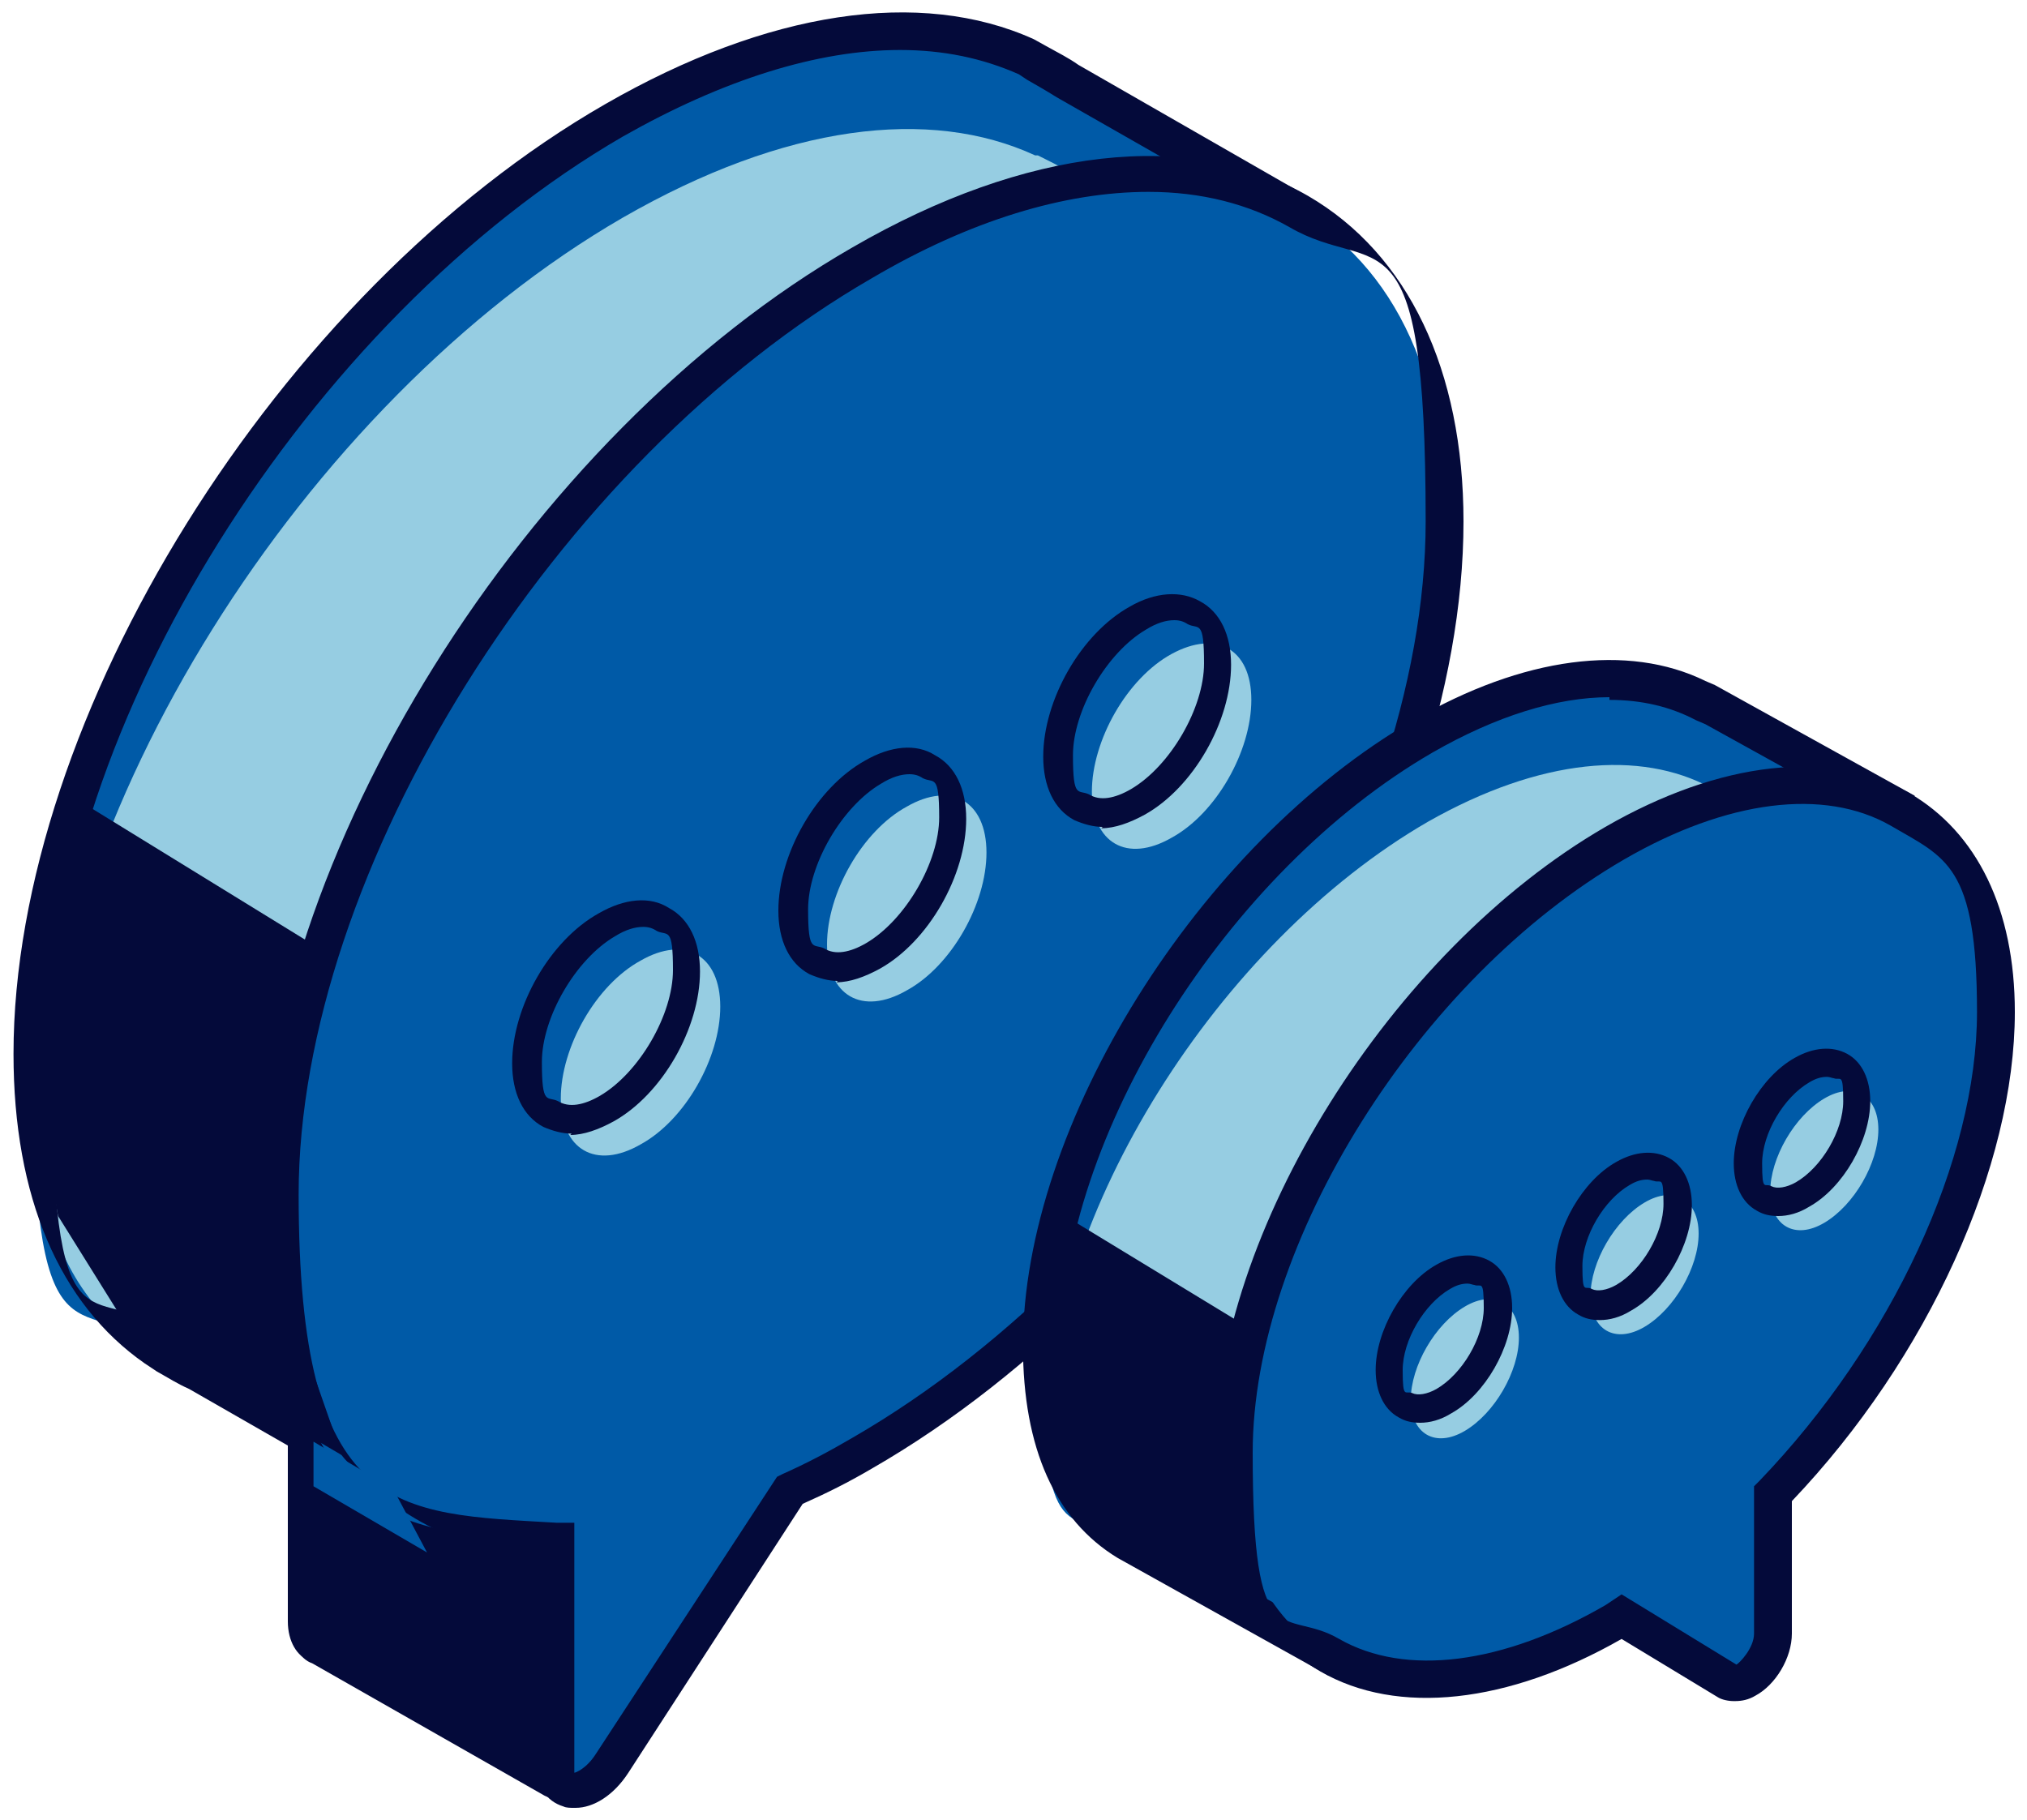 <?xml version="1.0" encoding="UTF-8"?>
<svg xmlns="http://www.w3.org/2000/svg" id="Calque_1" data-name="Calque 1" version="1.1" viewBox="0 0 150 134.7">
  <defs>
    <style>
      .cls-1 {
        fill: #040a3a;
      }

      .cls-1, .cls-2, .cls-3 {
        stroke-width: 0px;
      }

      .cls-2 {
        fill: #005aa7;
      }

      .cls-3 {
        fill: #96cde2;
      }
    </style>
  </defs>
  <g>
    <g>
      <path class="cls-2" d="M97.1,18.3c.3-1-.2-2.2-1.1-2.7l-17-9.7c-.7-.5-1.5-.9-2.3-1.3l-.6-.3h-.2c-7.8-3.6-18.5-2.3-30.5,4.6C21.7,22.6,2.4,53.5,2.4,77.8s3.3,17.7,9.2,21.8l.3.2.5.3c.8.5,1.4.9,2.3,1.3l8.2,4.7v13.9c0,1,.4,1.5.9,1.7l17.2,9.8c.7.4,1.5,0,1.8-.7l5.4-15.9.8-4.7-13.5-3.4,4.7-7.2c1.8-.8,3.5-1.7,5.4-2.7,10.1-5.8,19.4-14.8,26.7-25l12.8-9.4,12.1-44.3Z"></path>
      <path class="cls-3" d="M97.8,25.5c.3-1-.2-2.2-1.1-2.7l-17-9.7c-.7-.5-1.5-.9-2.3-1.3l-.6-.3h-.2c-7.8-3.6-18.5-2.3-30.5,4.6C22.4,29.8,3.1,60.7,3.1,85s37.8,21.9,37.8,21.9c1.8-.8,3.5-1.7,5.4-2.7,10.1-5.8,19.4-14.8,26.7-25l12.8-9.4,12.1-44.3Z"></path>
      <path class="cls-1" d="M41.6,133.2c-.4,0-.9-.1-1.3-.3l-17.2-9.8c-.9-.3-1.6-1.5-1.6-2.9v-13.1l-7.5-4.3c-.9-.4-1.5-.8-2.4-1.3l-.9-.6c-6.3-4.4-9.7-12.3-9.7-22.9C1,53.1,20.6,21.6,44.8,7.7,56.8.8,68.1-.9,76.5,2.9l.9.5c.9.5,1.7.9,2.4,1.4l16.9,9.7c1.5.9,2.2,2.6,1.8,4.3h0s-12.2,44.7-12.2,44.7l-13,9.6c-7.8,10.8-17.1,19.5-27,25.2-1.6,1-3.4,1.8-5.1,2.6l-3.4,5.2,12.9,3.2-1,6-5.5,16.1c-.3.7-.8,1.3-1.6,1.6-.3.1-.6.2-.9.2ZM66.6,3.7c-6.1,0-13.1,2.2-20.5,6.4C22.8,23.6,3.8,54,3.8,77.8s2.9,16.7,8.6,20.7l.7.5c.8.5,1.3.8,2.1,1.2l9,5.2v14.7c0,.4,0,.5,0,.5l17.4,9.8,5.2-15.8.6-3.2-14.2-3.6,5.9-9.1.4-.2c1.8-.8,3.5-1.7,5.2-2.7,9.6-5.6,18.7-14.1,26.3-24.6l.3-.3,12.4-9.1,12-43.8c.1-.4,0-.9-.5-1.1l-17-9.7c-.8-.5-1.5-.9-2.2-1.3l-.6-.4c-2.7-1.2-5.6-1.8-8.8-1.8Z"></path>
    </g>
    <path class="cls-1" d="M42.9,107.3l-10.8,2.6-10.8-6.2v16.3c0,1.5.7,2.6,1.6,2.9l18,10.2c.3.2.6.2.9.2s.4,0,.7-.1c.5-.2.9-.6,1.1-1.1l5.8-17,1-6-7.6-1.9Z"></path>
    <g>
      <g>
        <path class="cls-2" d="M63.8,19.4c-23.8,13.7-43.1,44.6-43.1,69s8.1,25,20.4,25.7v16.6c0,2.5,2.5,2.4,4.2-.1l13.2-20.2c1.8-.8,3.5-1.7,5.4-2.7,23.8-13.7,43.1-44.6,43.1-69S87.6,5.6,63.8,19.4Z"></path>
        <path class="cls-1" d="M42.5,133.8c-.3,0-.6,0-.8-.1-1.3-.4-2-1.5-2-3.1v-15.3c-12.6-1.4-20.4-11.6-20.4-26.9,0-24.7,19.6-56.2,43.8-70.1h0c12.8-7.4,25-8.8,33.7-3.8,7.4,4.3,11.5,12.9,11.5,24.1,0,24.7-19.6,56.2-43.8,70.1-1.7,1-3.3,1.8-5.1,2.6l-12.9,19.9c-1.1,1.7-2.6,2.6-3.9,2.6ZM85,14.2c-6.2,0-13.2,2.1-20.5,6.4h0c-23.4,13.5-42.4,43.9-42.4,67.8s7.1,23.6,19.1,24.3h1.3v18c0,.4,0,.5,0,.5.1,0,.9-.3,1.6-1.4l13.4-20.5.4-.2c1.8-.8,3.5-1.7,5.2-2.7,23.4-13.5,42.4-43.9,42.4-67.8s-3.6-18-10.1-21.8c-3-1.7-6.5-2.6-10.4-2.6Z"></path>
      </g>
      <g>
        <path class="cls-3" d="M53.3,74.5c0,3.8-2.6,8.4-5.9,10.2-3.3,1.9-5.9.4-5.9-3.4s2.6-8.4,5.9-10.2c3.3-1.9,5.9-.4,5.9,3.4Z"></path>
        <path class="cls-1" d="M42.3,83.9c-.7,0-1.4-.2-2.1-.5-1.5-.8-2.3-2.5-2.3-4.7,0-4.2,2.8-9.1,6.4-11.1,1.9-1.1,3.8-1.3,5.2-.4,1.5.8,2.3,2.5,2.3,4.7,0,4.2-2.8,9.1-6.4,11.1-1.1.6-2.2,1-3.2,1ZM47.6,68.6c-.6,0-1.3.2-2.1.7-2.9,1.7-5.4,6-5.4,9.3s.4,2.5,1.2,2.9c.8.5,1.9.3,3.1-.4,2.9-1.7,5.4-6,5.4-9.3s-.4-2.5-1.2-2.9c-.3-.2-.6-.3-1-.3Z"></path>
      </g>
      <g>
        <path class="cls-3" d="M73,63.1c0,3.8-2.6,8.4-5.9,10.2-3.3,1.9-5.9.4-5.9-3.4s2.6-8.4,5.9-10.2c3.3-1.9,5.9-.4,5.9,3.4Z"></path>
        <path class="cls-1" d="M62,72.6c-.7,0-1.4-.2-2.1-.5-1.5-.8-2.3-2.5-2.3-4.7,0-4.2,2.8-9.1,6.4-11.1,1.9-1.1,3.8-1.3,5.2-.4,1.5.8,2.3,2.5,2.3,4.7,0,4.2-2.8,9.1-6.4,11.1-1.1.6-2.2,1-3.2,1ZM67.3,57.3c-.6,0-1.3.2-2.1.7-2.9,1.7-5.4,6-5.4,9.3s.4,2.5,1.2,2.9c.8.5,1.9.3,3.1-.4,2.9-1.7,5.4-6,5.4-9.3s-.4-2.5-1.2-2.9c-.3-.2-.6-.3-1-.3Z"></path>
      </g>
      <g>
        <path class="cls-3" d="M92.6,51.8c0,3.8-2.6,8.4-5.9,10.2-3.3,1.9-5.9.4-5.9-3.4s2.6-8.4,5.9-10.2,5.9-.4,5.9,3.4Z"></path>
        <path class="cls-1" d="M81.6,61.2c-.7,0-1.4-.2-2.1-.5-1.5-.8-2.3-2.5-2.3-4.7,0-4.2,2.8-9.1,6.4-11.1,1.9-1.1,3.8-1.2,5.2-.4,1.5.8,2.3,2.5,2.3,4.7,0,4.2-2.8,9.1-6.4,11.1-1.1.6-2.2,1-3.2,1ZM86.9,45.9c-.6,0-1.3.2-2.1.7-2.9,1.7-5.4,6-5.4,9.3s.4,2.5,1.2,2.9c.8.5,1.9.3,3.1-.4,2.9-1.7,5.4-6,5.4-9.3s-.4-2.5-1.2-2.9c-.3-.2-.6-.3-1-.3Z"></path>
      </g>
    </g>
  </g>
  <g>
    <g>
      <path class="cls-2" d="M139.5,59.3l-13.3-7.4h0c-5.2-2.8-12.6-2.2-20.9,2.5-15.6,9-28.2,29.2-28.2,45.1s2.1,12,6.4,14.5l.5.3,13.5,7.5,2.1-7.1c1.8-.7,3.7-1.6,5.7-2.7.2-.1.4-.2.5-.3l7.8,4.8c1.2.7,3.4-1.5,3.4-3.5v-10.3c9.7-10.2,16.5-24,16.5-35.7s0-.5,0-.8l6.1-6.9Z"></path>
      <path class="cls-3" d="M139.9,65.7l-13.3-7.4h0c-5.2-2.8-12.6-2.2-20.9,2.5-15.6,9-28.2,29.2-28.2,45.1s39.9,3.1,39.9,3.1c9.7-10.2,16.5-24,16.5-35.7s0-.5,0-.8l6.1-6.9Z"></path>
      <path class="cls-1" d="M98.3,124l-15.6-8.7c-4.6-2.8-7-8.1-7-15.7,0-16.3,13-37.1,28.9-46.3,8.1-4.7,15.9-5.7,21.6-2.9h0s.7.3.7.3l14.8,8.2-6.9,7.8c0,.1,0,.2,0,.3,0,11.4-6.4,25.6-16.5,36.2v9.8c0,1.8-1.2,3.8-2.7,4.6-1,.5-2,.6-2.8,0l-7.1-4.3c-1.7,1-3.4,1.8-5.1,2.5l-2.4,8.1ZM119.1,51.6c-3.9,0-8.4,1.4-13.1,4.1-15.2,8.8-27.5,28.4-27.5,43.9s1.9,11,5.7,13.4l.5.4,11.9,6.5,1.8-6.1.7-.2c1.8-.7,3.6-1.5,5.5-2.6l1.2-.8,8.5,5.2c.2-.1,1.3-1.2,1.3-2.3v-10.9l.4-.4c9.8-10.2,16.1-23.8,16.1-34.7v-1.3c0,0,5.3-6,5.3-6l-11.2-6.2h0s-.7-.3-.7-.3c-1.9-1-4-1.5-6.4-1.5Z"></path>
    </g>
    <g>
      <g>
        <path class="cls-2" d="M147.6,74.8c0-15.9-12.6-21.5-28.2-12.5-15.6,9-28.2,29.2-28.2,45.1s12.6,21.5,28.2,12.5c.2-.1.4-.2.5-.3l7.8,4.8c1.2.7,3.4-1.5,3.4-3.5v-10.3c9.7-10.2,16.5-24,16.5-35.7Z"></path>
        <path class="cls-1" d="M128.3,125.9c-.4,0-.9-.1-1.2-.3l-7.1-4.3c-8.4,4.8-16.6,5.7-22.3,2.4-5-2.9-7.8-8.6-7.8-16.2,0-16.3,13-37.1,28.9-46.3,8.5-4.9,16.7-5.8,22.5-2.5,5,2.9,7.8,8.6,7.8,16.2,0,11.4-6.4,25.6-16.5,36.2v9.8c0,1.8-1.2,3.8-2.7,4.6-.5.3-1,.4-1.5.4ZM120,118l8.5,5.2c.2-.1,1.3-1.2,1.3-2.3v-10.9l.4-.4c9.8-10.2,16.1-23.8,16.1-34.7s-2.3-11.4-6.4-13.8c-4.9-2.8-12.1-1.9-19.7,2.5-15.2,8.8-27.5,28.4-27.5,43.9s2.3,11.4,6.4,13.8c4.9,2.8,12.1,1.9,19.7-2.5l1.2-.8Z"></path>
      </g>
      <g>
        <path class="cls-3" d="M112.4,99c0,2.5-1.8,5.6-4,6.9-2.2,1.3-4,.2-4-2.3s1.8-5.6,4-6.9c2.2-1.3,4-.2,4,2.3Z"></path>
        <path class="cls-1" d="M105.1,105.3c-.6,0-1.1-.1-1.6-.4-1.1-.6-1.7-1.9-1.7-3.5,0-2.9,2-6.4,4.5-7.8,1.4-.8,2.8-.9,3.9-.3,1.1.6,1.7,1.9,1.7,3.5,0,2.9-2,6.4-4.5,7.8-.8.5-1.6.7-2.3.7ZM108.6,95c-.4,0-.8.1-1.3.4-1.9,1.1-3.5,3.8-3.5,6s.2,1.5.7,1.7c.4.2,1.1.1,1.8-.3,1.9-1.1,3.5-3.8,3.5-6s-.2-1.5-.7-1.7c-.1,0-.3-.1-.5-.1Z"></path>
      </g>
      <g>
        <path class="cls-3" d="M125.7,91.3c0,2.5-1.8,5.6-4,6.9-2.2,1.3-4,.2-4-2.3s1.8-5.6,4-6.9c2.2-1.3,4-.2,4,2.3Z"></path>
        <path class="cls-1" d="M118.4,97.7c-.6,0-1.1-.1-1.6-.4-1.1-.6-1.7-1.9-1.7-3.5,0-2.9,2-6.4,4.5-7.8,1.4-.8,2.8-.9,3.9-.3,1.1.6,1.7,1.9,1.7,3.5,0,2.9-2,6.4-4.5,7.8-.8.5-1.6.7-2.3.7ZM121.9,87.3c-.4,0-.8.1-1.3.4-1.9,1.1-3.5,3.8-3.5,6s.2,1.4.7,1.7c.4.2,1.1.1,1.8-.3,1.9-1.1,3.5-3.8,3.5-6s-.2-1.5-.7-1.7c-.1,0-.3-.1-.5-.1Z"></path>
      </g>
      <g>
        <path class="cls-3" d="M139,83.6c0,2.5-1.8,5.6-4,6.9-2.2,1.3-4,.2-4-2.3s1.8-5.6,4-6.9c2.2-1.3,4-.2,4,2.3Z"></path>
        <path class="cls-1" d="M131.6,90c-.6,0-1.1-.1-1.6-.4-1.1-.6-1.7-1.9-1.7-3.5,0-2.9,2-6.4,4.5-7.8,1.4-.8,2.8-.9,3.9-.3,1.1.6,1.7,1.9,1.7,3.5,0,2.9-2,6.4-4.5,7.8-.8.5-1.6.7-2.3.7ZM135.2,79.7c-.4,0-.8.1-1.3.4-1.9,1.1-3.5,3.8-3.5,6s.2,1.4.7,1.7c.4.2,1.1.1,1.8-.3,1.9-1.1,3.5-3.8,3.5-6s-.2-1.5-.7-1.7c-.1,0-.3-.1-.5-.1Z"></path>
      </g>
    </g>
  </g>
  <polygon class="cls-1" points="78.5 89.8 92.3 98.2 91.2 110 93.8 120.3 79.8 111.5 77.1 105.1 77.3 95.4 78.5 89.8"></polygon>
  <polygon class="cls-1" points="5.6 59.1 23.8 70.3 20.7 85.5 22.3 99.1 25.3 107.7 9.6 98.5 4.3 90 2.4 79.7 3 70.3 5.6 59.1"></polygon>
  <polygon class="cls-2" points="31.6 114.9 23.2 110 23.2 106.7 29.1 110.2 31.6 114.9"></polygon>
</svg>
